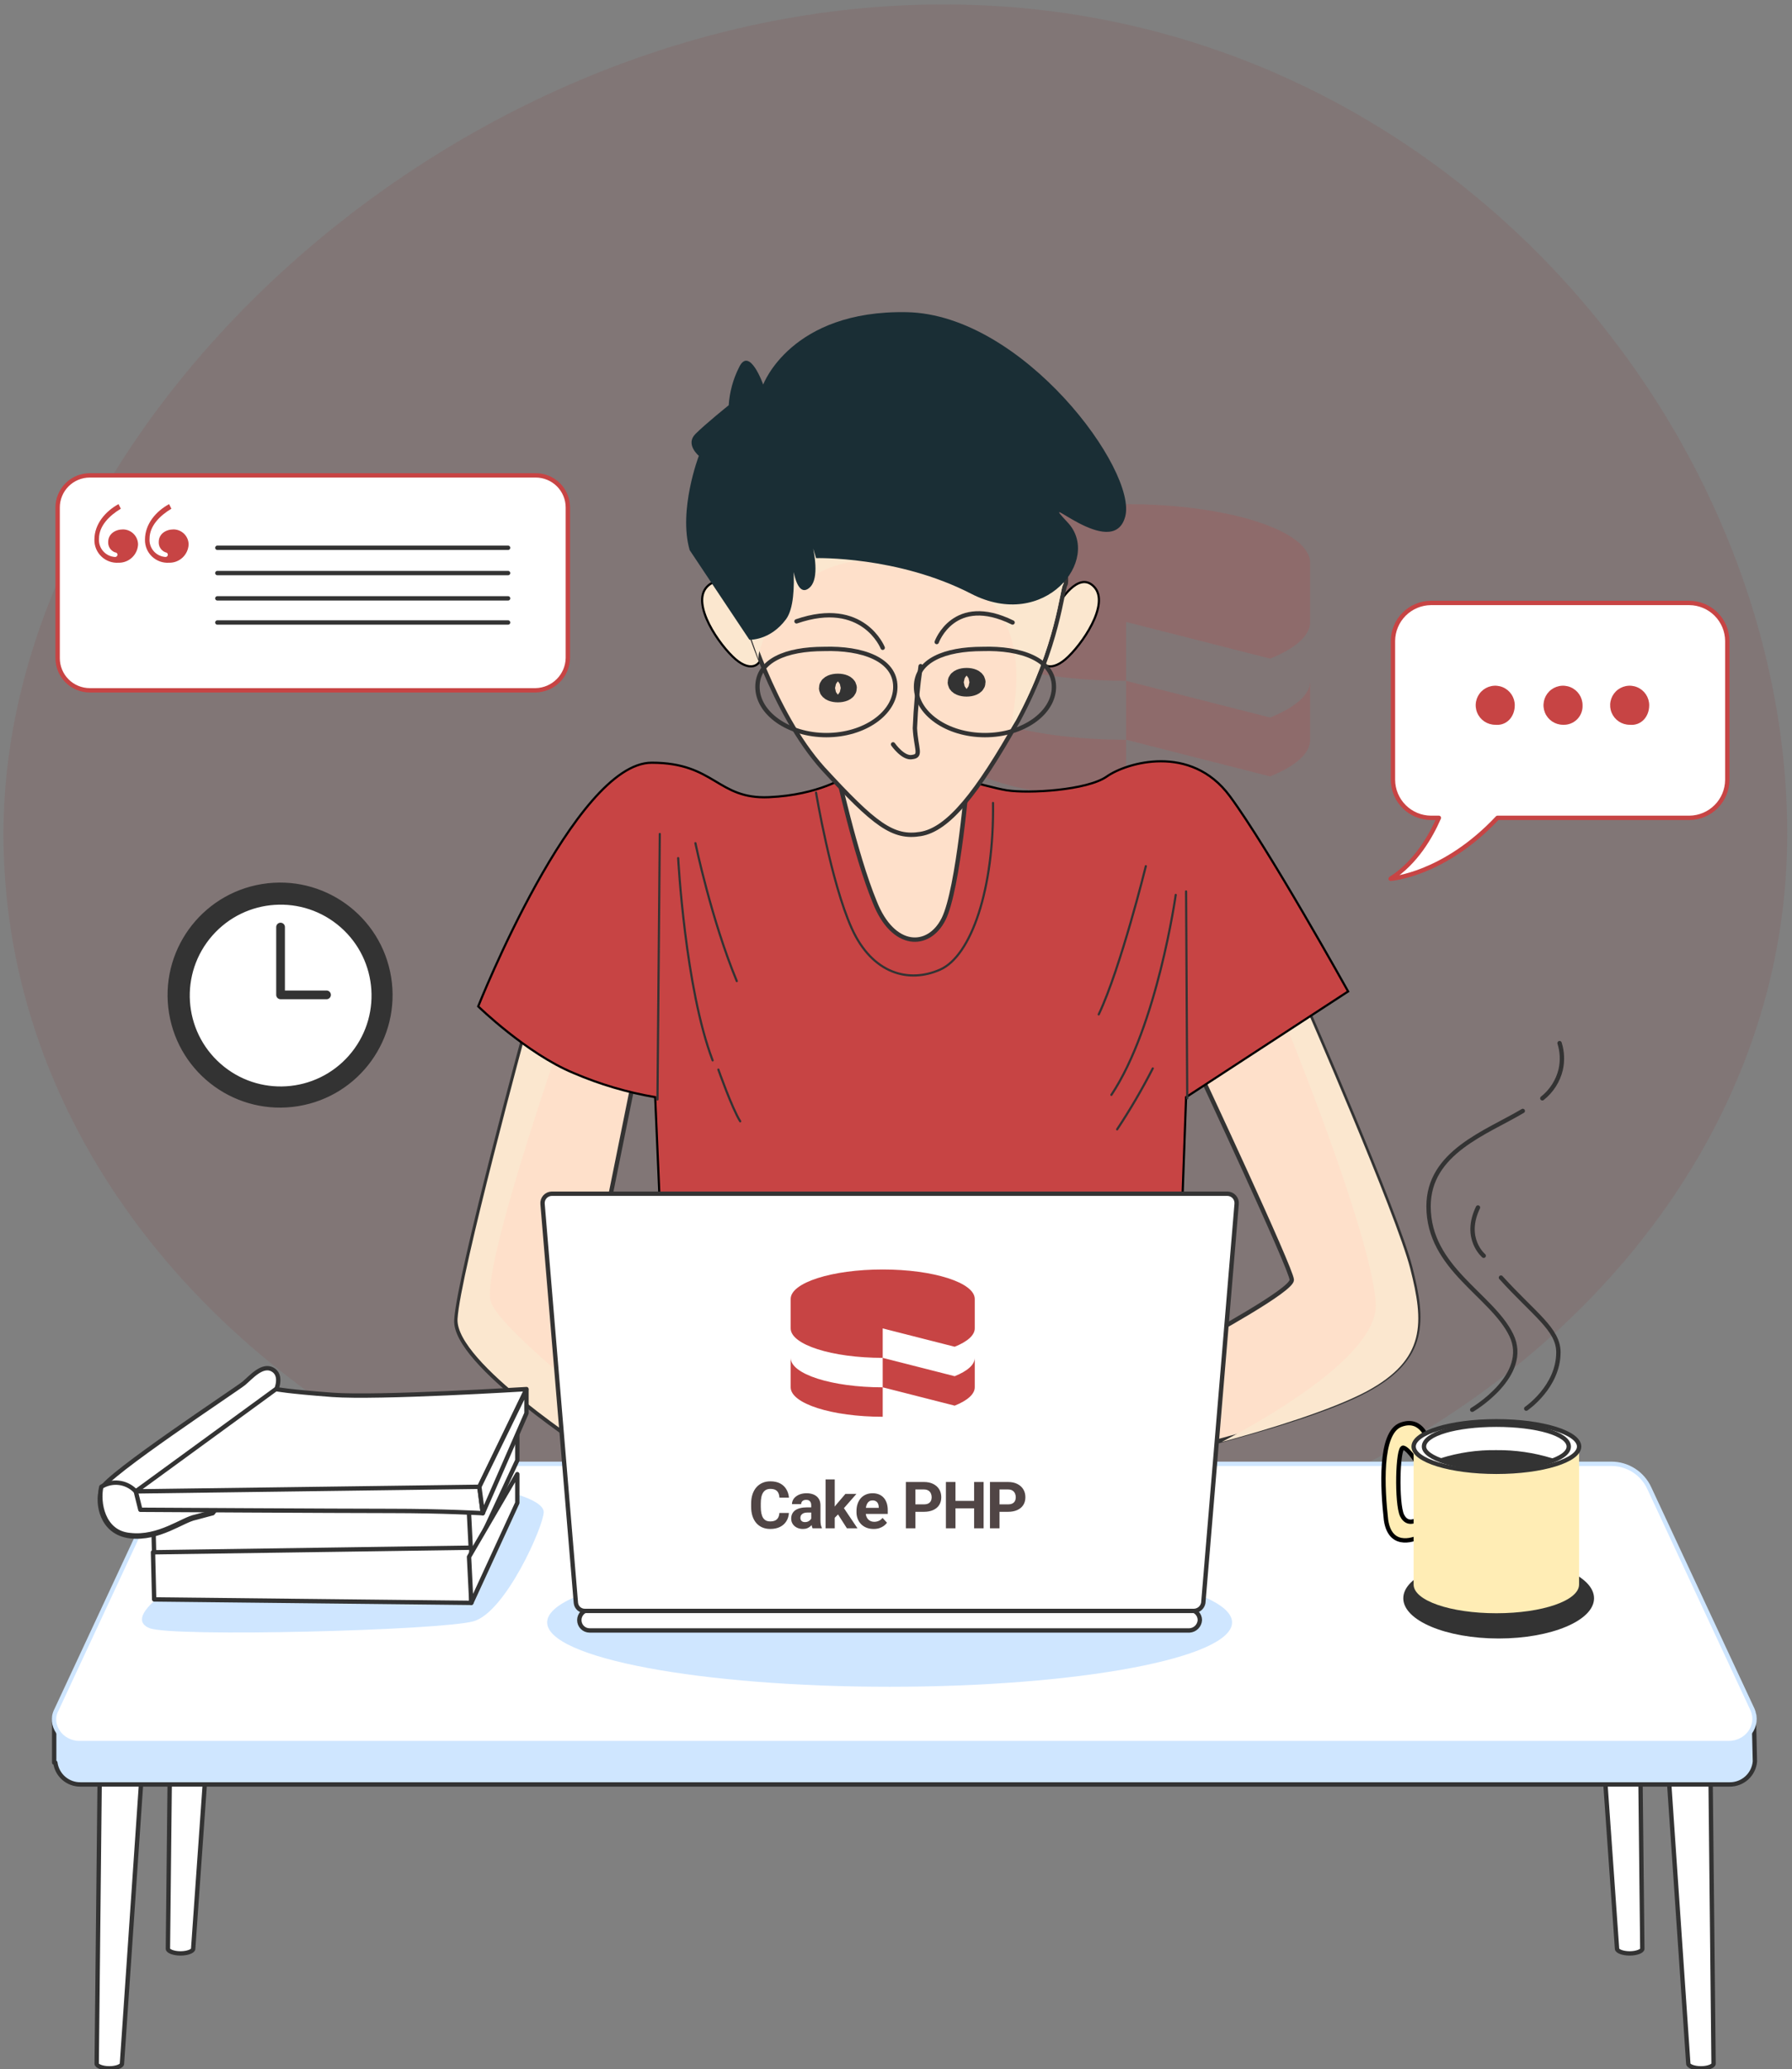 <svg width="330" height="381" viewBox="0 0 330 381" fill="none" xmlns="http://www.w3.org/2000/svg">
<rect x="0" y="0" width="330" height="381" fill="#808080" stroke="none"/>
<path d="M329.125 153.549C329.125 228.935 255.59 290.047 164.88 290.047C74.17 290.047 0.635 228.935 0.635 153.549C0.635 78.163 83.034 0.814 173.745 0.814C264.455 0.814 329.125 78.163 329.125 153.549Z" fill="#8F3D3D" fill-opacity="0.13"/>
<g clip-path="url(#clip0_104_77)">
<path fill-rule="evenodd" clip-rule="evenodd" d="M173.486 125.36C173.486 131.347 188.657 136.206 207.374 136.206V147.048C188.657 147.048 173.486 142.193 173.486 136.206V125.36ZM241.273 125.36V136.204C241.273 138.76 238.5 141.105 233.885 142.96L207.372 136.204V125.36L233.885 132.114C238.501 130.261 241.275 127.916 241.273 125.36ZM207.374 92.819C226.093 92.819 241.273 97.683 241.273 103.665V114.518C241.273 117.066 238.5 119.42 233.887 121.266L207.374 114.518V125.36C188.657 125.36 173.486 120.503 173.486 114.518V103.665C173.486 97.683 188.657 92.819 207.374 92.819Z" fill="#C74444" fill-opacity="0.2"/>
<path d="M220.745 197.147C220.745 197.147 237.886 233.757 237.886 235.661C237.886 237.566 222.655 245.819 219.687 247.512C216.718 249.205 212.707 250.898 212.707 250.898L214.401 267.826C214.401 267.826 240.641 261.9 251.646 255.975C262.65 250.05 262.226 243.278 259.687 233.332C257.148 223.385 240.218 184.659 240.218 184.659L220.745 197.147Z" fill="#FEE0CA" stroke="#333333" stroke-width="0.802" stroke-miterlimit="10" stroke-linecap="round" stroke-linejoin="round"/>
<path d="M251.648 256.193C262.652 250.268 262.229 243.496 259.69 233.55C257.151 223.603 240.225 184.873 240.225 184.873L237.474 186.566L236.627 188.259C236.627 188.259 252.499 226.985 253.345 239.894C253.981 248.57 236.627 259.363 224.988 265.5C233.662 263.173 245.295 259.575 251.648 256.193Z" fill="#FBE7CF"/>
<path d="M96.948 189.105C96.948 189.105 84.463 235.027 84.04 243.068C83.618 251.109 108.799 267.192 109.858 268.038C110.916 268.885 108.377 240.105 108.377 240.105L116.841 198.204L96.948 189.105Z" fill="#FEE0CA" stroke="#333333" stroke-width="0.802" stroke-miterlimit="10" stroke-linecap="round" stroke-linejoin="round"/>
<path d="M109.861 258.728C102.455 252.38 91.662 243.492 90.392 239.683C88.488 233.969 102.878 192.703 102.878 192.703L102.666 191.433L97.164 188.894C97.164 188.894 84.679 234.816 84.255 242.857C83.832 250.897 109.014 266.981 110.072 267.827C110.287 268.463 110.078 264.23 109.861 258.728Z" fill="#FBE7CF"/>
<path d="M155.78 142.973C155.78 142.973 150.913 146.359 141.602 146.782C132.079 147.206 131.654 140.434 120.017 140.434C105.839 140.434 88.062 185.297 88.062 185.297C88.062 185.297 96.951 193.973 105.627 197.571C110.443 199.64 115.486 201.131 120.652 202.015L121.922 231.43H217.362L218.42 202.015L248.258 182.546C248.258 182.546 233.657 156.305 226.461 146.571C219.265 136.837 207.416 140.434 203.818 142.974C200.22 145.514 189.428 146.148 185.407 145.513C181.386 144.877 169.959 141.28 169.959 141.28C169.959 141.28 163.819 136.201 155.78 142.973Z" fill="#C74444" stroke="black" stroke-width="0.401" stroke-miterlimit="10"/>
<path d="M121.5 153.553L121.076 202.438" stroke="#333333" stroke-width="0.401" stroke-miterlimit="10" stroke-linecap="round" stroke-linejoin="round"/>
<path d="M124.885 157.998C124.885 157.998 126.155 181.911 131.233 195.243" stroke="#333333" stroke-width="0.401" stroke-miterlimit="10" stroke-linecap="round" stroke-linejoin="round"/>
<path d="M132.289 196.936C132.289 196.936 134.828 204.131 136.31 206.458" stroke="#333333" stroke-width="0.401" stroke-miterlimit="10" stroke-linecap="round" stroke-linejoin="round"/>
<path d="M128.059 155.247C128.059 155.247 131.021 169.425 135.68 180.641" stroke="#333333" stroke-width="0.401" stroke-miterlimit="10" stroke-linecap="round" stroke-linejoin="round"/>
<path d="M211.008 159.479C211.008 159.479 206.355 178.313 202.332 186.778" stroke="#333333" stroke-width="0.401" stroke-miterlimit="10" stroke-linecap="round" stroke-linejoin="round"/>
<path d="M218.632 202.227L218.42 164.135" stroke="#333333" stroke-width="0.401" stroke-miterlimit="10" stroke-linecap="round" stroke-linejoin="round"/>
<path d="M216.513 164.77C216.513 164.77 213.127 188.894 204.662 201.593" stroke="#333333" stroke-width="0.401" stroke-miterlimit="10" stroke-linecap="round" stroke-linejoin="round"/>
<path d="M212.285 196.724C210.309 200.583 208.118 204.327 205.723 207.94" stroke="#333333" stroke-width="0.401" stroke-miterlimit="10" stroke-linecap="round" stroke-linejoin="round"/>
<path d="M150.277 145.935C150.277 145.935 153.028 162.442 156.837 170.906C160.646 179.371 167.418 181.064 173.132 178.528C178.845 175.991 183.08 163.714 182.866 147.843" stroke="#333333" stroke-width="0.401" stroke-miterlimit="10" stroke-linecap="round" stroke-linejoin="round"/>
<path d="M136.734 111.23C136.734 111.23 133.136 104.882 130.174 108.056C127.211 111.229 132.5 118.848 135.464 121.388C138.429 123.927 140.544 122.446 140.332 119.695C139.911 117.156 136.734 111.23 136.734 111.23Z" fill="#FBE7CF" stroke="black" stroke-width="0.401" stroke-miterlimit="10"/>
<path d="M194.935 111.23C194.935 111.23 198.532 104.882 201.495 108.056C204.458 111.229 199.168 118.848 196.204 121.388C193.24 123.927 191.125 122.446 191.337 119.695C191.758 117.156 194.935 111.23 194.935 111.23Z" fill="#FBE7CF" stroke="black" stroke-width="0.401" stroke-miterlimit="10"/>
<path d="M154.09 141.703C154.09 141.703 157.476 157.363 161.069 166.039C164.456 174.715 171.017 174.715 173.767 169.214C176.516 163.712 178.21 142.761 178.21 142.761C178.21 142.761 160.018 145.089 154.09 141.703Z" fill="#FEE0CA" stroke="#333333" stroke-width="0.802" stroke-miterlimit="10" stroke-linecap="round" stroke-linejoin="round"/>
<path d="M137.16 113.346C137.16 113.346 142.239 131.122 151.55 141.491C161.072 151.86 164.459 154.4 169.537 153.554C174.615 152.707 179.906 146.147 187.524 132.604C194.93 118.848 195.566 108.479 196.2 107.633C196.836 106.575 194.719 87.318 183.926 79.064C173.132 70.811 161.282 67.213 150.702 76.101C140.12 85.201 133.566 100.014 137.16 113.346Z" fill="#FEE0CA" stroke="#333333" stroke-width="0.802" stroke-miterlimit="10" stroke-linecap="round" stroke-linejoin="round"/>
<path d="M183.715 79.065C172.923 70.811 161.072 67.214 150.491 76.102C140.122 85.202 133.564 100.015 136.947 113.347C136.947 113.347 138.006 116.734 139.698 121.389C139.65 120.816 139.723 120.24 139.91 119.696C142.237 112.501 149.01 98.323 171.864 104.671C190.063 109.75 187.736 125.833 186.043 134.298C186.465 133.664 186.678 133.24 187.101 132.605C194.507 118.85 195.142 108.481 195.777 107.635C196.623 106.574 194.505 87.317 183.715 79.065Z" fill="#FBE7CF"/>
<path d="M169.537 122.657C168.987 126.445 168.633 130.259 168.479 134.084C168.691 137.893 169.749 139.163 168.056 139.379C166.364 139.802 164.459 137.052 164.459 137.052" stroke="#333333" stroke-width="0.802" stroke-miterlimit="10" stroke-linecap="round" stroke-linejoin="round"/>
<path d="M162.551 119.271C162.551 119.271 158.954 110.171 146.68 114.404" stroke="#333333" stroke-width="0.802" stroke-miterlimit="10" stroke-linecap="round" stroke-linejoin="round"/>
<path d="M172.5 118.213C172.5 118.213 175.674 109.325 186.467 114.616" stroke="#333333" stroke-width="0.802" stroke-miterlimit="10" stroke-linecap="round" stroke-linejoin="round"/>
<path d="M164.877 126.466C164.877 131.333 159.164 135.354 152.18 135.354C145.197 135.354 139.486 131.333 139.486 126.466C139.486 121.599 144.777 119.486 151.761 119.486C158.74 119.27 164.877 121.387 164.877 126.466Z" stroke="#333333" stroke-width="0.802" stroke-miterlimit="10" stroke-linecap="round" stroke-linejoin="round"/>
<path d="M194.081 126.466C194.081 131.333 188.367 135.354 181.383 135.354C174.4 135.354 168.689 131.333 168.689 126.466C168.689 121.599 173.98 119.486 180.964 119.486C187.943 119.27 194.081 121.387 194.081 126.466Z" stroke="#333333" stroke-width="0.802" stroke-miterlimit="10" stroke-linecap="round" stroke-linejoin="round"/>
<path d="M31.766 280.736L30.92 358.824C30.92 359.247 31.978 359.67 33.246 359.67C34.516 359.67 35.573 359.246 35.573 358.824L41.08 280.736H31.766Z" fill="white" stroke="#333333" stroke-width="0.802" stroke-miterlimit="10" stroke-linecap="round" stroke-linejoin="round"/>
<path d="M18.655 299.147L17.805 379.985C17.805 380.409 18.863 380.832 20.131 380.832C21.401 380.832 22.458 380.408 22.458 379.985L27.96 299.36L18.655 299.147Z" fill="white" stroke="#333333" stroke-width="0.802" stroke-miterlimit="10" stroke-linecap="round" stroke-linejoin="round"/>
<path d="M301.588 280.736L302.434 358.824C302.434 359.247 301.376 359.67 300.107 359.67C298.837 359.67 297.781 359.246 297.781 358.824L292.273 280.736H301.588Z" fill="white" stroke="#333333" stroke-width="0.802" stroke-miterlimit="10" stroke-linecap="round" stroke-linejoin="round"/>
<path d="M314.709 299.147L315.555 379.985C315.555 380.409 314.497 380.832 313.229 380.832C311.96 380.832 310.902 380.408 310.902 379.985L305.4 299.36L314.709 299.147Z" fill="white" stroke="#333333" stroke-width="0.802" stroke-miterlimit="10" stroke-linecap="round" stroke-linejoin="round"/>
<path d="M322.958 315.442L317.244 310.147L303.912 281.156C303.295 279.826 302.309 278.701 301.072 277.913C299.835 277.126 298.399 276.709 296.933 276.712H36.427C34.961 276.709 33.524 277.126 32.287 277.913C31.05 278.701 30.065 279.826 29.448 281.156L12.729 317.343L9.979 316.285V324.538H10.19C10.337 325.663 10.892 326.694 11.75 327.436C12.608 328.177 13.709 328.577 14.843 328.559H318.516C319.682 328.57 320.809 328.139 321.672 327.355C322.534 326.57 323.069 325.488 323.169 324.326L322.958 315.442Z" fill="#CFE6FF" stroke="#333333" stroke-width="0.802" stroke-miterlimit="10" stroke-linecap="round" stroke-linejoin="round"/>
<path d="M318.301 320.945H14.634C11.249 320.945 8.921 317.559 10.402 314.808L29.447 273.965C30.065 272.635 31.05 271.51 32.287 270.723C33.524 269.935 34.961 269.518 36.427 269.522H296.721C298.187 269.518 299.623 269.935 300.86 270.723C302.097 271.51 303.083 272.635 303.7 273.965L322.745 314.808C324.021 317.77 321.695 320.945 318.301 320.945Z" fill="white" stroke="#CFE6FF" stroke-width="0.802" stroke-miterlimit="10" stroke-linecap="round" stroke-linejoin="round"/>
<path d="M30.077 293.433C30.077 293.433 23.306 298.086 27.538 299.782C31.771 301.477 81.289 300.205 87.214 298.512C93.14 296.818 100.123 280.947 100.123 278.408C100.123 275.869 91.447 273.964 88.272 273.755C85.098 273.546 42.986 276.082 42.986 276.082L30.077 293.433Z" fill="#CFE6FF"/>
<path d="M275.982 301.686C285.683 301.686 293.547 298.37 293.547 294.28C293.547 290.189 285.683 286.873 275.982 286.873C266.282 286.873 258.418 290.189 258.418 294.28C258.418 298.37 266.282 301.686 275.982 301.686Z" fill="#333333"/>
<path d="M163.824 310.575C198.652 310.575 226.886 305.269 226.886 298.724C226.886 292.179 198.652 286.873 163.824 286.873C128.996 286.873 100.762 292.179 100.762 298.724C100.762 305.269 128.996 310.575 163.824 310.575Z" fill="#CFE6FF"/>
<path d="M263.068 265.5C263.068 265.5 262.01 260.847 257.989 262.326C253.968 263.804 254.604 274.176 255.238 279.89C256.085 285.604 261.164 283.064 261.164 283.064V279.678C261.164 279.678 259.259 281.159 258.201 279.044C257.143 276.928 257.355 266.346 258.413 266.558C259.471 266.77 261.376 269.945 261.376 269.945C261.376 269.945 262.009 269.521 263.068 265.5Z" fill="#FFEDB5" stroke="black" stroke-width="0.802" stroke-miterlimit="10"/>
<path d="M260.318 266.346V291.741C260.318 294.703 267.09 297.036 275.555 297.036C284.019 297.036 290.791 294.709 290.791 291.741V266.346H260.318Z" fill="#FFEDB5"/>
<path d="M290.797 266.344C290.797 268.883 284.025 270.997 275.56 270.997C267.096 270.997 260.324 268.881 260.324 266.344C260.324 263.807 267.096 261.691 275.56 261.691C284.025 261.691 290.797 263.807 290.797 266.344Z" fill="white" stroke="#333333" stroke-width="0.802" stroke-miterlimit="10" stroke-linecap="round" stroke-linejoin="round"/>
<path d="M288.891 266.346C288.891 268.673 282.965 270.367 275.558 270.367C268.151 270.367 262.227 268.463 262.227 266.346C262.227 264.02 268.152 262.326 275.558 262.326C282.965 262.326 288.891 264.018 288.891 266.346Z" fill="white" stroke="#333333" stroke-width="0.802" stroke-miterlimit="10" stroke-linecap="round" stroke-linejoin="round"/>
<path d="M265.398 268.886C268.688 269.902 272.114 270.401 275.557 270.367C279 270.418 282.429 269.918 285.715 268.886C282.426 267.87 278.999 267.37 275.557 267.405C272.113 267.353 268.684 267.853 265.398 268.886Z" fill="#333333" stroke="#333333" stroke-width="0.802" stroke-miterlimit="10" stroke-linecap="round" stroke-linejoin="round"/>
<path d="M28.176 277.985L28.388 286.45L86.791 287.084V277.139L28.176 277.985Z" fill="white" stroke="#333333" stroke-width="0.802" stroke-miterlimit="10" stroke-linecap="round" stroke-linejoin="round"/>
<path d="M86.796 287.086L95.261 268.887V263.384L86.371 278.832L86.796 287.086Z" fill="white" stroke="#333333" stroke-width="0.802" stroke-miterlimit="10" stroke-linecap="round" stroke-linejoin="round"/>
<path d="M28.176 285.815L28.388 294.492L86.791 295.126V284.969L28.176 285.815Z" fill="white" stroke="#333333" stroke-width="0.802" stroke-miterlimit="10" stroke-linecap="round" stroke-linejoin="round"/>
<path d="M86.796 295.127L95.261 276.716V271.425L86.371 286.661L86.796 295.127Z" fill="white" stroke="#333333" stroke-width="0.802" stroke-miterlimit="10" stroke-linecap="round" stroke-linejoin="round"/>
<path d="M50.823 255.977C50.823 255.977 52.093 253.226 50.188 252.168C48.282 251.11 46.167 253.649 44.898 254.707C43.629 255.765 19.503 271.635 18.657 274.176C17.811 276.718 18.657 282.218 23.947 282.852C29.237 283.487 33.681 279.89 36.01 279.466C38.336 278.832 39.184 278.62 39.184 278.62L55.267 257.035L50.823 255.977Z" fill="white" stroke="#333333" stroke-width="0.802" stroke-miterlimit="10" stroke-linecap="round" stroke-linejoin="round"/>
<path d="M23.945 282.643C29.236 283.278 33.679 279.68 36.008 279.257C38.334 278.622 39.182 278.41 39.182 278.41L39.817 277.564L24.792 274.39C23.986 273.615 22.945 273.132 21.833 273.017C20.721 272.902 19.602 273.162 18.655 273.755C18.016 276.504 18.867 282.219 23.945 282.643Z" fill="white" stroke="#333333" stroke-width="0.802" stroke-miterlimit="10" stroke-linecap="round" stroke-linejoin="round"/>
<path d="M25.002 274.6H70.077C84.044 274.6 88.276 273.753 88.276 273.753L96.952 255.765C96.952 255.765 69.653 257.458 61.189 256.824C52.724 256.189 50.82 255.765 50.82 255.765L25.002 274.6Z" fill="white" stroke="#333333" stroke-width="0.802" stroke-miterlimit="10" stroke-linecap="round" stroke-linejoin="round"/>
<path d="M25.002 274.6L25.848 277.986C25.848 277.986 62.458 278.198 71.978 278.198C81.712 278.198 88.905 278.621 88.905 278.621L88.27 273.754L25.002 274.6Z" fill="white" stroke="#333333" stroke-width="0.802" stroke-miterlimit="10" stroke-linecap="round" stroke-linejoin="round"/>
<path d="M88.909 278.621L96.95 260.21V255.977L88.275 273.753L88.909 278.621Z" fill="white" stroke="#333333" stroke-width="0.802" stroke-miterlimit="10" stroke-linecap="round" stroke-linejoin="round"/>
<path d="M219.056 300.205H108.586C108.336 300.206 108.088 300.158 107.856 300.063C107.624 299.967 107.414 299.827 107.237 299.65C107.06 299.473 106.92 299.262 106.824 299.031C106.729 298.799 106.681 298.551 106.682 298.301C106.681 298.05 106.729 297.802 106.824 297.571C106.92 297.339 107.06 297.129 107.237 296.952C107.414 296.775 107.624 296.634 107.856 296.539C108.088 296.444 108.336 296.395 108.586 296.396H219.051C219.301 296.395 219.549 296.444 219.781 296.539C220.012 296.634 220.223 296.775 220.4 296.952C220.577 297.129 220.717 297.339 220.812 297.571C220.908 297.802 220.956 298.05 220.955 298.301C220.926 298.796 220.717 299.263 220.367 299.614C220.017 299.964 219.55 300.175 219.056 300.205Z" fill="white" stroke="#333333" stroke-width="0.802" stroke-miterlimit="10" stroke-linecap="round" stroke-linejoin="round"/>
<path d="M219.897 296.608H107.743C107.325 296.624 106.916 296.48 106.601 296.205C106.286 295.929 106.089 295.544 106.05 295.127L99.913 221.695C99.889 221.456 99.914 221.216 99.988 220.988C100.062 220.76 100.182 220.549 100.341 220.37C100.5 220.191 100.695 220.047 100.913 219.947C101.13 219.848 101.366 219.794 101.606 219.79H226.035C226.274 219.794 226.51 219.848 226.728 219.947C226.946 220.047 227.14 220.191 227.3 220.37C227.459 220.549 227.579 220.76 227.653 220.988C227.726 221.216 227.752 221.456 227.727 221.695L221.59 295.126C221.519 295.529 221.312 295.895 221.004 296.165C220.697 296.434 220.306 296.591 219.897 296.608Z" fill="white" stroke="#333333" stroke-width="0.802" stroke-miterlimit="10" stroke-linecap="round" stroke-linejoin="round"/>
<path d="M284.023 202.226C285.715 200.892 286.908 199.026 287.409 196.931C287.767 195.318 287.694 193.639 287.197 192.064" stroke="#333333" stroke-width="0.802" stroke-miterlimit="10" stroke-linecap="round" stroke-linejoin="round"/>
<path d="M271.111 259.574C271.111 259.574 281.904 253.225 278.307 245.818C274.709 238.411 263.07 233.544 263.07 222.117C263.07 212.169 273.651 208.573 280.423 204.552" stroke="#333333" stroke-width="0.802" stroke-miterlimit="10" stroke-linecap="round" stroke-linejoin="round"/>
<path d="M281.058 259.363C281.058 259.363 286.983 255.342 286.983 248.994C286.983 244.761 282.54 242.014 276.402 235.238" stroke="#333333" stroke-width="0.802" stroke-miterlimit="10" stroke-linecap="round" stroke-linejoin="round"/>
<path d="M273.228 231.217C273.228 231.217 269.419 228.043 272.17 222.329" stroke="#333333" stroke-width="0.802" stroke-miterlimit="10" stroke-linecap="round" stroke-linejoin="round"/>
<path d="M150.278 102.766C150.278 102.766 165.303 102.342 178.846 109.326C192.39 116.309 202.971 102.977 196.623 96.206C190.274 89.434 204.876 103.612 207.203 95.147C209.531 86.683 188.369 57.902 166.996 57.48C145.622 57.057 140.543 70.811 140.543 70.811C140.543 70.811 138.004 63.616 136.099 67.637C134.999 69.811 134.351 72.185 134.195 74.616C134.195 74.616 129.962 78.003 128.058 79.911C126.153 81.82 128.692 83.932 128.692 83.932C128.692 83.932 124.883 93.88 127 101.285L138.003 117.791C138.003 117.791 141.812 118.003 144.775 113.982C147.526 110.173 145.41 98.11 145.41 98.11C145.41 98.11 145.622 111.019 149.008 108.268C152.393 105.517 147.314 92.82 147.314 92.82L150.278 102.766Z" fill="#1A2E35"/>
<path d="M154.299 127.312C155.117 127.312 155.78 127.028 155.78 126.678C155.78 126.327 155.117 126.043 154.299 126.043C153.481 126.043 152.818 126.327 152.818 126.678C152.818 127.028 153.481 127.312 154.299 127.312Z" stroke="#333333" stroke-width="4.011" stroke-miterlimit="10" stroke-linecap="round" stroke-linejoin="round"/>
<path d="M178 126.254C178.818 126.254 179.481 125.97 179.481 125.619C179.481 125.269 178.818 124.985 178 124.985C177.183 124.985 176.52 125.269 176.52 125.619C176.52 125.97 177.183 126.254 178 126.254Z" stroke="#333333" stroke-width="4.011" stroke-miterlimit="10" stroke-linecap="round" stroke-linejoin="round"/>
<path d="M98.641 127.101H16.539C15.76 127.102 14.989 126.95 14.27 126.653C13.55 126.355 12.896 125.919 12.346 125.369C11.795 124.818 11.359 124.164 11.062 123.445C10.764 122.725 10.612 121.954 10.613 121.176V93.454C10.612 92.675 10.764 91.904 11.062 91.185C11.359 90.465 11.795 89.811 12.346 89.261C12.896 88.71 13.55 88.274 14.27 87.977C14.989 87.68 15.76 87.527 16.539 87.529H98.647C99.426 87.527 100.197 87.68 100.916 87.977C101.636 88.274 102.29 88.71 102.84 89.261C103.391 89.811 103.827 90.465 104.124 91.185C104.422 91.904 104.574 92.675 104.572 93.454V121.176C104.539 122.738 103.903 124.227 102.798 125.331C101.692 126.435 100.203 127.069 98.641 127.101Z" fill="white" stroke="#C74444" stroke-width="0.802" stroke-miterlimit="10" stroke-linecap="round" stroke-linejoin="round"/>
<path d="M21.828 92.819L22.251 93.666C20.134 94.936 18.23 96.84 18.23 99.167C18.196 99.585 18.247 100.006 18.379 100.404C18.51 100.802 18.72 101.17 18.997 101.486C19.273 101.801 19.609 102.058 19.986 102.242C20.364 102.425 20.774 102.531 21.192 102.554C21.25 102.556 21.307 102.547 21.36 102.527C21.414 102.507 21.463 102.476 21.504 102.436C21.545 102.397 21.578 102.349 21.601 102.297C21.623 102.244 21.634 102.188 21.634 102.13C21.634 102.073 21.623 102.017 21.601 101.964C21.578 101.912 21.545 101.864 21.504 101.825C21.463 101.785 21.414 101.754 21.36 101.734C21.307 101.714 21.25 101.705 21.192 101.707C20.805 101.568 20.471 101.308 20.243 100.965C20.014 100.622 19.902 100.214 19.923 99.803C19.923 98.322 21.192 97.476 22.674 97.476C23.4 97.489 24.092 97.783 24.605 98.296C25.118 98.809 25.412 99.502 25.425 100.227C25.388 101.15 24.99 102.021 24.318 102.655C23.645 103.288 22.751 103.632 21.828 103.613C21.252 103.651 20.675 103.569 20.133 103.373C19.59 103.176 19.095 102.869 18.677 102.471C18.259 102.073 17.929 101.593 17.706 101.061C17.483 100.529 17.373 99.956 17.383 99.379C17.383 96.416 19.501 94.089 21.828 92.819ZM31.139 92.819L31.562 93.666C29.446 94.936 27.541 96.84 27.541 99.167C27.508 99.585 27.559 100.006 27.69 100.404C27.822 100.802 28.032 101.17 28.308 101.486C28.584 101.801 28.921 102.058 29.298 102.242C29.675 102.425 30.085 102.531 30.504 102.554C30.613 102.549 30.716 102.502 30.792 102.423C30.867 102.345 30.909 102.24 30.909 102.13C30.909 102.021 30.867 101.916 30.792 101.838C30.716 101.759 30.613 101.712 30.504 101.707C30.116 101.569 29.783 101.308 29.554 100.965C29.325 100.622 29.213 100.215 29.234 99.803C29.234 98.322 30.504 97.476 31.985 97.476C32.711 97.489 33.403 97.783 33.916 98.296C34.429 98.809 34.723 99.502 34.736 100.227C34.699 101.15 34.301 102.021 33.629 102.655C32.956 103.288 32.062 103.632 31.139 103.613C30.563 103.651 29.986 103.569 29.444 103.373C28.902 103.176 28.407 102.869 27.989 102.471C27.571 102.074 27.241 101.594 27.018 101.062C26.795 100.53 26.686 99.957 26.695 99.381C26.695 96.416 28.807 94.086 31.142 92.819H31.139Z" fill="#C74444"/>
<path d="M40.025 100.86H93.565" stroke="#333333" stroke-width="0.802" stroke-miterlimit="10" stroke-linecap="round" stroke-linejoin="round"/>
<path d="M40.025 105.516H93.565" stroke="#333333" stroke-width="0.802" stroke-miterlimit="10" stroke-linecap="round" stroke-linejoin="round"/>
<path d="M40.025 110.172H93.565" stroke="#333333" stroke-width="0.802" stroke-miterlimit="10" stroke-linecap="round" stroke-linejoin="round"/>
<path d="M40.025 114.616H93.565" stroke="#333333" stroke-width="0.802" stroke-miterlimit="10" stroke-linecap="round" stroke-linejoin="round"/>
<path d="M54.85 203.272C65.923 201.464 73.434 191.022 71.627 179.949C69.819 168.876 59.377 161.365 48.304 163.172C37.231 164.98 29.719 175.422 31.527 186.495C33.334 197.568 43.776 205.079 54.85 203.272Z" fill="#333333" stroke="#333333" stroke-width="0.802" stroke-miterlimit="10" stroke-linecap="round" stroke-linejoin="round"/>
<path d="M64.555 194.619C70.802 187.51 70.104 176.681 62.995 170.433C55.885 164.185 45.057 164.884 38.809 171.993C32.561 179.103 33.259 189.931 40.369 196.179C47.478 202.427 58.307 201.729 64.555 194.619Z" fill="white" stroke="#333333" stroke-width="0.802" stroke-miterlimit="10" stroke-linecap="round" stroke-linejoin="round"/>
<path d="M51.666 170.694V183.18H60.13" stroke="#333333" stroke-width="1.604" stroke-miterlimit="10" stroke-linecap="round" stroke-linejoin="round"/>
<path d="M311.107 111.018H263.493C261.647 111.036 259.882 111.776 258.577 113.082C257.271 114.387 256.531 116.152 256.514 117.998V143.604C256.531 145.45 257.271 147.215 258.577 148.52C259.882 149.826 261.647 150.566 263.493 150.584H264.974C263.493 153.97 260.741 158.837 256.086 161.799C256.086 161.799 265.82 161.164 275.767 150.584H311.107C312.953 150.566 314.718 149.826 316.024 148.52C317.329 147.215 318.07 145.45 318.087 143.604V117.998C318.069 116.152 317.329 114.387 316.023 113.082C314.718 111.777 312.953 111.036 311.107 111.018Z" fill="white" stroke="#C74444" stroke-width="0.802" stroke-miterlimit="10" stroke-linecap="round" stroke-linejoin="round"/>
<path d="M278.947 129.852C278.947 129.141 278.735 128.445 278.34 127.853C277.945 127.262 277.383 126.801 276.726 126.529C276.069 126.256 275.345 126.185 274.647 126.324C273.95 126.463 273.309 126.805 272.806 127.308C272.302 127.811 271.96 128.452 271.821 129.15C271.682 129.848 271.753 130.571 272.026 131.229C272.298 131.886 272.759 132.448 273.351 132.843C273.942 133.238 274.638 133.449 275.349 133.449C277.462 133.661 278.947 131.968 278.947 129.852Z" fill="#C74444"/>
<path d="M291.431 129.852C291.431 129.141 291.22 128.445 290.825 127.853C290.429 127.262 289.868 126.801 289.21 126.529C288.553 126.256 287.83 126.185 287.132 126.324C286.434 126.463 285.793 126.805 285.29 127.308C284.787 127.811 284.444 128.452 284.305 129.15C284.167 129.848 284.238 130.571 284.51 131.229C284.782 131.886 285.244 132.448 285.835 132.843C286.427 133.238 287.122 133.449 287.834 133.449C288.312 133.472 288.79 133.394 289.236 133.221C289.683 133.048 290.088 132.784 290.427 132.446C290.766 132.107 291.03 131.701 291.203 131.255C291.376 130.808 291.453 130.33 291.431 129.852Z" fill="#C74444"/>
<path d="M303.704 129.852C303.704 129.141 303.493 128.445 303.098 127.853C302.703 127.262 302.141 126.801 301.484 126.529C300.826 126.256 300.103 126.185 299.405 126.324C298.707 126.463 298.066 126.805 297.563 127.308C297.06 127.811 296.718 128.452 296.579 129.15C296.44 129.848 296.511 130.571 296.784 131.229C297.056 131.886 297.517 132.448 298.108 132.843C298.7 133.238 299.396 133.449 300.107 133.449C302.22 133.661 303.704 131.968 303.704 129.852Z" fill="#C74444"/>
<path fill-rule="evenodd" clip-rule="evenodd" d="M145.604 250.014C145.604 253.008 153.19 255.438 162.55 255.438V260.86C153.19 260.86 145.604 258.432 145.604 255.438V250.014ZM179.501 250.014V255.437C179.501 256.715 178.115 257.888 175.807 258.815L162.549 255.437V250.014L175.807 253.392C178.115 252.465 179.502 251.292 179.501 250.014ZM162.55 233.741C171.91 233.741 179.501 236.174 179.501 239.165V244.592C179.501 245.866 178.115 247.043 175.808 247.967L162.55 244.592V250.014C153.19 250.014 145.604 247.585 145.604 244.592V239.165C145.604 236.174 153.19 233.741 162.55 233.741Z" fill="#C74444"/>
<path d="M143.527 278.571H145.279C145.244 279.145 145.086 279.655 144.805 280.1C144.527 280.546 144.139 280.893 143.639 281.143C143.143 281.393 142.545 281.518 141.846 281.518C141.299 281.518 140.809 281.424 140.375 281.237C139.941 281.046 139.57 280.772 139.262 280.417C138.957 280.061 138.725 279.631 138.564 279.128C138.404 278.624 138.324 278.059 138.324 277.434V276.842C138.324 276.217 138.406 275.653 138.57 275.149C138.738 274.641 138.977 274.21 139.285 273.854C139.598 273.499 139.971 273.225 140.404 273.034C140.838 272.842 141.322 272.747 141.857 272.747C142.568 272.747 143.168 272.876 143.656 273.133C144.148 273.391 144.529 273.747 144.799 274.2C145.072 274.653 145.236 275.169 145.291 275.747H143.533C143.514 275.403 143.445 275.112 143.328 274.874C143.211 274.631 143.033 274.45 142.795 274.329C142.561 274.204 142.248 274.141 141.857 274.141C141.564 274.141 141.309 274.196 141.09 274.305C140.871 274.415 140.688 274.581 140.539 274.803C140.391 275.026 140.279 275.307 140.205 275.647C140.135 275.983 140.1 276.378 140.1 276.831V277.434C140.1 277.876 140.133 278.264 140.199 278.6C140.266 278.932 140.367 279.214 140.504 279.444C140.645 279.671 140.824 279.842 141.043 279.96C141.266 280.073 141.533 280.13 141.846 280.13C142.213 280.13 142.516 280.071 142.754 279.954C142.992 279.837 143.174 279.663 143.299 279.432C143.428 279.202 143.504 278.915 143.527 278.571ZM149.39 279.971V277.147C149.39 276.944 149.357 276.77 149.29 276.626C149.224 276.477 149.12 276.362 148.98 276.28C148.843 276.198 148.665 276.157 148.447 276.157C148.259 276.157 148.097 276.19 147.96 276.256C147.824 276.319 147.718 276.411 147.644 276.532C147.57 276.649 147.533 276.788 147.533 276.948H145.845C145.845 276.678 145.908 276.422 146.033 276.18C146.158 275.938 146.339 275.725 146.577 275.542C146.816 275.354 147.099 275.208 147.427 275.102C147.759 274.997 148.13 274.944 148.54 274.944C149.033 274.944 149.47 275.026 149.853 275.19C150.236 275.354 150.536 275.6 150.755 275.928C150.978 276.256 151.089 276.667 151.089 277.159V279.872C151.089 280.219 151.111 280.505 151.154 280.727C151.197 280.946 151.259 281.137 151.341 281.301V281.401H149.636C149.554 281.229 149.492 281.014 149.449 280.756C149.41 280.495 149.39 280.233 149.39 279.971ZM149.613 277.54L149.624 278.495H148.681C148.458 278.495 148.265 278.52 148.101 278.571C147.937 278.622 147.802 278.694 147.697 278.788C147.591 278.878 147.513 278.983 147.462 279.104C147.415 279.225 147.392 279.358 147.392 279.503C147.392 279.647 147.425 279.778 147.492 279.895C147.558 280.008 147.654 280.098 147.779 280.165C147.904 280.227 148.05 280.258 148.218 280.258C148.472 280.258 148.693 280.208 148.88 280.106C149.068 280.005 149.212 279.88 149.314 279.731C149.419 279.583 149.474 279.442 149.478 279.309L149.923 280.024C149.861 280.184 149.775 280.35 149.665 280.522C149.56 280.694 149.425 280.856 149.261 281.008C149.097 281.157 148.9 281.28 148.669 281.378C148.439 281.471 148.165 281.518 147.849 281.518C147.447 281.518 147.081 281.438 146.753 281.278C146.429 281.114 146.171 280.889 145.98 280.604C145.792 280.315 145.699 279.987 145.699 279.62C145.699 279.288 145.761 278.993 145.886 278.735C146.011 278.477 146.195 278.26 146.437 278.085C146.683 277.905 146.99 277.77 147.357 277.68C147.724 277.587 148.15 277.54 148.634 277.54H149.613ZM153.717 272.395V281.401H152.03V272.395H153.717ZM157.714 275.061L154.96 278.202L153.483 279.696L152.868 278.477L154.04 276.989L155.686 275.061H157.714ZM155.962 281.401L154.087 278.471L155.253 277.452L157.907 281.401H155.962ZM160.881 281.518C160.389 281.518 159.947 281.44 159.557 281.284C159.166 281.124 158.834 280.903 158.561 280.622C158.291 280.34 158.084 280.014 157.94 279.643C157.795 279.268 157.723 278.87 157.723 278.448V278.214C157.723 277.733 157.791 277.294 157.928 276.895C158.065 276.497 158.26 276.151 158.514 275.858C158.772 275.565 159.084 275.34 159.451 275.184C159.818 275.024 160.233 274.944 160.693 274.944C161.143 274.944 161.541 275.018 161.889 275.167C162.236 275.315 162.527 275.526 162.762 275.799C163 276.073 163.18 276.401 163.301 276.784C163.422 277.163 163.483 277.585 163.483 278.049V278.753H158.443V277.628H161.824V277.499C161.824 277.264 161.781 277.055 161.695 276.872C161.613 276.684 161.488 276.536 161.32 276.426C161.152 276.317 160.938 276.262 160.676 276.262C160.453 276.262 160.262 276.311 160.102 276.409C159.941 276.506 159.811 276.643 159.709 276.819C159.611 276.995 159.537 277.202 159.486 277.44C159.44 277.674 159.416 277.932 159.416 278.214V278.448C159.416 278.702 159.451 278.936 159.522 279.151C159.596 279.366 159.699 279.551 159.832 279.708C159.969 279.864 160.133 279.985 160.324 280.071C160.52 280.157 160.74 280.2 160.986 280.2C161.291 280.2 161.574 280.141 161.836 280.024C162.102 279.903 162.33 279.721 162.522 279.479L163.342 280.37C163.209 280.561 163.027 280.745 162.797 280.921C162.57 281.096 162.297 281.241 161.977 281.354C161.656 281.464 161.291 281.518 160.881 281.518ZM170.139 278.36H167.966V276.989H170.139C170.475 276.989 170.749 276.934 170.96 276.825C171.171 276.712 171.325 276.555 171.423 276.356C171.52 276.157 171.569 275.932 171.569 275.682C171.569 275.428 171.52 275.192 171.423 274.973C171.325 274.755 171.171 274.579 170.96 274.446C170.749 274.313 170.475 274.247 170.139 274.247H168.575V281.401H166.817V272.87H170.139C170.807 272.87 171.38 272.991 171.856 273.233C172.337 273.471 172.704 273.801 172.958 274.223C173.212 274.645 173.339 275.128 173.339 275.671C173.339 276.221 173.212 276.698 172.958 277.1C172.704 277.503 172.337 277.813 171.856 278.032C171.38 278.251 170.807 278.36 170.139 278.36ZM179.881 276.344V277.715H175.428V276.344H179.881ZM175.949 272.87V281.401H174.192V272.87H175.949ZM181.135 272.87V281.401H179.383V272.87H181.135ZM185.626 278.36H183.453V276.989H185.626C185.962 276.989 186.236 276.934 186.447 276.825C186.658 276.712 186.812 276.555 186.91 276.356C187.007 276.157 187.056 275.932 187.056 275.682C187.056 275.428 187.007 275.192 186.91 274.973C186.812 274.755 186.658 274.579 186.447 274.446C186.236 274.313 185.962 274.247 185.626 274.247H184.062V281.401H182.304V272.87H185.626C186.294 272.87 186.867 272.991 187.343 273.233C187.824 273.471 188.191 273.801 188.445 274.223C188.699 274.645 188.826 275.128 188.826 275.671C188.826 276.221 188.699 276.698 188.445 277.1C188.191 277.503 187.824 277.813 187.343 278.032C186.867 278.251 186.294 278.36 185.626 278.36Z" fill="#504545"/>
</g>
<defs>
<clipPath id="clip0_104_77">
<rect width="315" height="376" fill="white" transform="translate(9 5)"/>
</clipPath>
</defs>
</svg>
